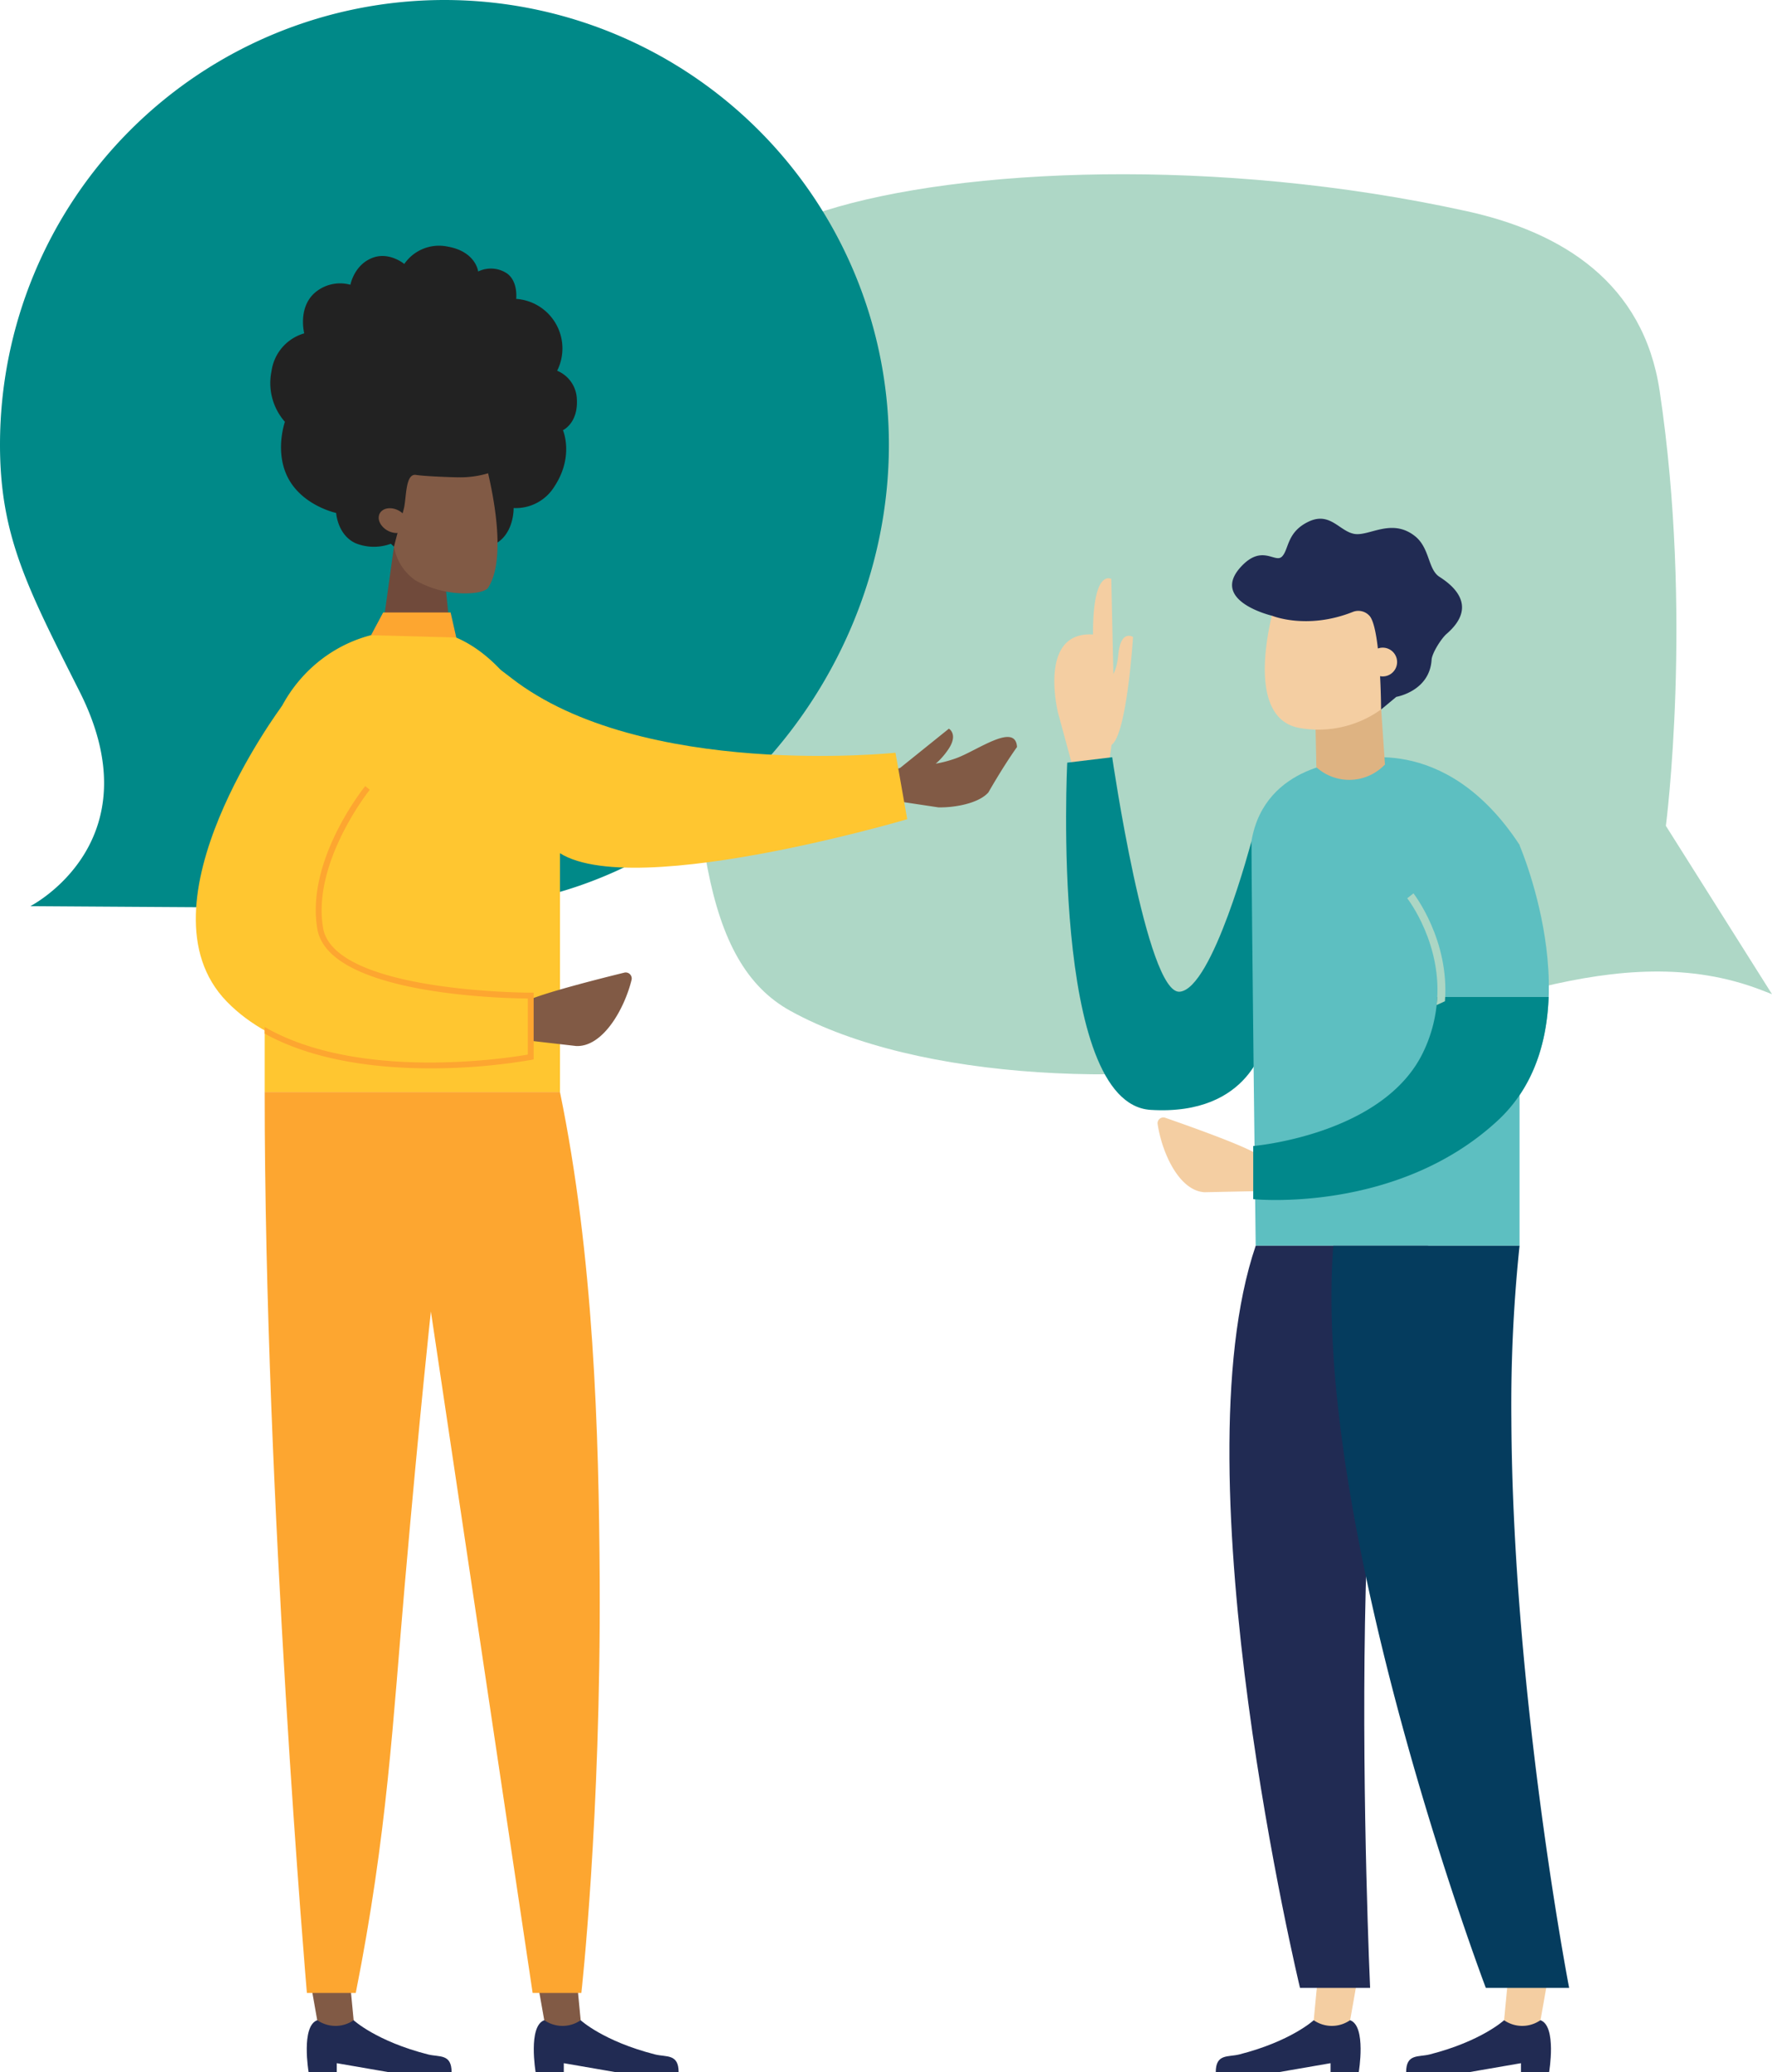 <svg xmlns="http://www.w3.org/2000/svg" xmlns:xlink="http://www.w3.org/1999/xlink" width="386.73" height="452.055" viewBox="0 0 386.73 452.055"><defs><clipPath id="clip-path"><rect id="Rechteck_625" data-name="Rechteck 625" width="179.226" height="365.425" transform="translate(0 0)" fill="none"></rect></clipPath></defs><g id="Gruppe_2346" data-name="Gruppe 2346" transform="translate(-1273.268 -3866.492)"><path id="Pfad_3355" data-name="Pfad 3355" d="M669.135,349.654l-2.267-.877c-31.153-12.061-64.625,5.821-96.907,13.317-37.056,8.605-87.31,6.547-115.084-8.813-18.954-10.481-21.921-39.611-21.762-98.222.106-39.383-7.879-64.661,29.508-76.382,29.369-9.206,85.305-11.836,139.89.163,20.955,4.606,38.575,15.672,42.1,39.188,7.35,48.987,1.361,94.9,1.361,94.9Z" transform="translate(990.863 3733.721)" fill="#aed7c6"></path><path id="Pfad_3356" data-name="Pfad 3356" d="M97,0A97,97,0,0,0,0,97c0,19.942,6,31.3,17.383,53.889,16.566,32.877-10.766,46.79-10.766,46.79s71.657.494,90.381.494c53.571,0,97-47.6,97-101.173A97,97,0,0,0,97,0" transform="translate(1273.268 3866.492)" fill="#008988"></path><g id="Gruppe_2304" data-name="Gruppe 2304" transform="translate(2025.716 7393.649)"><path id="Pfad_3425" data-name="Pfad 3425" d="M366.144,1652.937s-4.945,4.586-16.218,7.458c-2.482.632-5.158-.213-5.158,3.882H358.45l11.378-1.967v1.967h6.145s1.711-10.05-1.878-11.339Z" transform="translate(-831.882 -4739.379)" fill="#212b53"></path><path id="Pfad_3426" data-name="Pfad 3426" d="M445.245,1619.238l-.692,7.219a6.951,6.951,0,0,0,7.528.253l.422-.253,1.276-7.219Z" transform="translate(-910.29 -4712.899)" fill="#f4cea2"></path><path id="Pfad_3427" data-name="Pfad 3427" d="M597.439,1652.937s-4.945,4.586-16.217,7.458c-2.482.632-5.158-.213-5.158,3.882h13.68l11.378-1.967v1.967h6.145s1.711-10.05-1.878-11.339Z" transform="translate(-1021.63 -4739.379)" fill="#212b53"></path><path id="Pfad_3428" data-name="Pfad 3428" d="M676.538,1619.238l-.692,7.219a6.951,6.951,0,0,0,7.528.253l.422-.253,1.276-7.219Z" transform="translate(-1100.037 -4712.899)" fill="#f4cea2"></path><path id="Pfad_1840" data-name="Pfad 1840" d="M2479.265,648.561a11.037,11.037,0,0,1,.475,7.87l-1.437,10.213-1.754,1.18-6.529,2.7a7.034,7.034,0,0,0,0-4.089l-2.869-10.564s-4.458-17.826,7.644-17.063c-.062-14.52,3.983-12.123,3.983-12.123l.279,12.553Z" transform="translate(-2988.695 -4027.548)" fill="#f4cea2"></path><path id="Pfad_1841" data-name="Pfad 1841" d="M2511.262,712.547s-8.461,32.292-15.677,32.869-14.721-51.156-14.721-51.156l-9.813,1.186s-3.811,74.393,18.2,75.748,24.917-15.1,24.917-15.1Z" transform="translate(-2990.579 -4056.228)" fill="#01888b"></path><path id="Pfad_1842" data-name="Pfad 1842" d="M2541.9,800.834h57.583V713.377c-16.452-25.1-36.955-18.266-36.955-18.266s-18.642.335-21.548,17.436c0,12.376.919,88.288.919,88.288" transform="translate(-3020.3 -4056.228)" fill="#5dbfc1"></path><path id="Pfad_1843" data-name="Pfad 1843" d="M2579.519,675.587l.853,12.364-.407.386a10.723,10.723,0,0,1-14.565.2l-.193-9.3Z" transform="translate(-3030.557 -4048.32)" fill="#deb382"></path><path id="Pfad_1844" data-name="Pfad 1844" d="M2575.918,630.781l-1.042,20.438c-2.032-.082-3.226,2.1-2.837,4.013a3.828,3.828,0,0,0-.342,1.505,23.443,23.443,0,0,1-18.211,4.241c-12.933-2.475-5.129-27.478-5.129-27.478Z" transform="translate(-3022.434 -4029.347)" fill="#f4cea2"></path><path id="Pfad_1845" data-name="Pfad 1845" d="M2577.173,634.8c.1-1.5,2.14-4.677,3.276-5.66,7.323-6.336.772-10.955-1.552-12.448-2.569-1.651-2.064-6.312-5.392-8.917-5.081-3.976-9.977.145-13.23-.458s-5.275-4.93-10.005-2.638-4.21,6.007-5.726,7.574-4.3-2.763-8.917,2.184c-7.019,7.527,6.747,10.746,6.747,10.746s7.533,3.119,17.508-.795a3.274,3.274,0,0,1,3.86.947c2.38,3.255,2.409,20.305,2.409,20.305l3.327-2.766s7.254-1.209,7.7-8.074" transform="translate(-3017.188 -4018.01)" fill="#212b53"></path><path id="Pfad_1846" data-name="Pfad 1846" d="M2591.256,657.13a3.138,3.138,0,1,1-1.715-4.094,3.137,3.137,0,0,1,1.715,4.094" transform="translate(-3039.03 -4038.672)" fill="#f4cea2"></path><path id="Pfad_1851" data-name="Pfad 1851" d="M2600.759,727.418S2618.019,767.25,2596,787.6s-51.917,16.885-51.917,16.885V793.011s27.021-2.284,35.681-20.349-3.464-33.7-3.464-33.7" transform="translate(-3021.612 -4070.269)" fill="#5dbfc1"></path><path id="Pfad_1852" data-name="Pfad 1852" d="M2529.475,846.59l-13.785.288c-5.6-.309-9.321-8.667-10.25-14.88a1.262,1.262,0,0,1,1.669-1.364c4.678,1.624,16.709,5.884,19.821,7.816Z" transform="translate(-3005.242 -4113.947)" fill="#f4cea2"></path><path id="Pfad_1853" data-name="Pfad 1853" d="M2538.363,879.113c-17.174,50.371,9.669,161.9,9.669,161.9h15.3s-7.216-158.157,12.7-161.9Z" transform="translate(-3016.76 -4134.506)" fill="#212b53"></path><path id="Pfad_1854" data-name="Pfad 1854" d="M2581.8,784.992a31.029,31.029,0,0,1-3.074,12.051c-8.659,18.065-37.088,20.457-37.088,20.457v11.588s31.3,3.241,53.324-17.109c7.985-7.377,10.792-17.315,11.144-26.988Z" transform="translate(-3020.577 -4094.649)" fill="#01888b"></path><path id="Pfad_1855" data-name="Pfad 1855" d="M2606.358,770.132c.6-.273,1.212-.536,1.81-.822,1.038-13.349-6.77-23.413-6.87-23.539l-1.357,1.076c.1.123,7.873,10.161,6.417,23.285" transform="translate(-3045.266 -4078.041)" fill="#acd6c4"></path><path id="Pfad_1856" data-name="Pfad 1856" d="M2483.838,659.31s3.176-.954,3.673-6.75,3.235-4,3.235-4-1.425,22.852-5.067,23.711-1.841-12.956-1.841-12.956" transform="translate(-2995.912 -4036.763)" fill="#f4cea2"></path><path id="Pfad_1857" data-name="Pfad 1857" d="M2571.656,879.113c-4.676,61.764,33.29,161.9,33.29,161.9h18.184s-12.357-64.033-12.609-124.131a333.382,333.382,0,0,1,1.786-37.774Z" transform="translate(-3033.12 -4134.506)" fill="#053c5e"></path></g><g id="Gruppe_2294" data-name="Gruppe 2294" transform="translate(5514.721 7393.65)"><path id="Pfad_3424" data-name="Pfad 3424" d="M3895.3,1690.338a6.962,6.962,0,0,0-4.3-6.19,10.834,10.834,0,0,0-8.94-15.671s.46-3.751-1.978-5.538a6.339,6.339,0,0,0-6.317-.44s-.486-4.405-6.815-5.46a9.2,9.2,0,0,0-9.31,3.817s-3.217-2.69-6.829-1.379c-4.116,1.494-4.932,5.915-4.932,5.915a8.441,8.441,0,0,0-8.051,2.008c-3.4,3.343-2.023,8.593-2.023,8.593a9.991,9.991,0,0,0-7.137,8.233,12.793,12.793,0,0,0,2.918,11.071s-2.4,6.777.871,12.579,10.311,7.3,10.311,7.3.283,4.765,4.219,6.593a10.683,10.683,0,0,0,8,.019c.41-1.365,14.452-1.131,14.935.32a8.577,8.577,0,0,0,7.328-.052c4.43-2.215,4.252-7.954,4.252-7.954a9.9,9.9,0,0,0,8.887-4.675c4.377-6.646,1.873-12.309,1.873-12.309S3895.611,1695.612,3895.3,1690.338Z" transform="translate(-8010.859 -5130.43)" fill="#222"></path><g id="Gruppe_2186" data-name="Gruppe 2186" transform="translate(-4198.721 -3440.528)"><g id="Gruppe_1942" data-name="Gruppe 1942" transform="translate(0 0)" clip-path="url(#clip-path)"><path id="Pfad_3089" data-name="Pfad 3089" d="M355.005,1652.937s4.945,4.586,16.218,7.458c2.482.632,5.158-.213,5.158,3.882H362.7l-11.378-1.967v1.967h-6.145s-1.711-10.05,1.878-11.339Z" transform="translate(-271.009 -1298.851)" fill="#212b53"></path><path id="Pfad_3090" data-name="Pfad 3090" d="M453.088,1619.238l.692,7.219a6.951,6.951,0,0,1-7.528.253l-.422-.253-1.276-7.219Z" transform="translate(-369.784 -1272.371)" fill="#815a45"></path><path id="Pfad_3091" data-name="Pfad 3091" d="M586.3,1652.937s4.945,4.586,16.217,7.458c2.482.632,5.158-.213,5.158,3.882h-13.68l-11.378-1.967v1.967h-6.145s-1.711-10.05,1.878-11.339Z" transform="translate(-551.851 -1298.851)" fill="#212b53"></path><path id="Pfad_3092" data-name="Pfad 3092" d="M684.381,1619.238l.692,7.219a6.951,6.951,0,0,1-7.528.253l-.422-.253-1.276-7.219Z" transform="translate(-650.624 -1272.371)" fill="#815a45"></path><path id="Pfad_3093" data-name="Pfad 3093" d="M9.076,351.889c.762.216,3.433.706,8.547-1.1,4.588-1.619,13.042-7.959,13.377-2.484-3.11,4.364-6.242,9.9-6.242,9.9-2.14,2.435-7.479,3.358-10.941,3.267L3.139,359.863S.177,355.24,0,355.047l1.51-1.68a23.566,23.566,0,0,0,7.566-1.477" transform="translate(148.227 -271.976)" fill="#815a45"></path><path id="Pfad_3094" data-name="Pfad 3094" d="M73.843,346.63a4.1,4.1,0,0,0,.747.342c-.471.519-.906,1.06-1.321,1.613-2.279,1.121-4.52,2.316-6.786,3.462-.507-1.489-1.224-3.577-1.3-3.717l13.259-10.665s1.985,1.135.072,4.205a16.114,16.114,0,0,1-4.672,4.759" transform="translate(85.916 -265.332)" fill="#815a45"></path><path id="Pfad_3095" data-name="Pfad 3095" d="M590.073,159.784l1.5,14.757-15.814.626,3.169-22.877Z" transform="translate(-535.683 -119.667)" fill="#704a3b"></path><path id="Pfad_3096" data-name="Pfad 3096" d="M545.39,78.46c1.838-.051,3.54-.326,4.43-1.052,5.3-7.706-.737-28.479-.737-28.479l-8.469-3.566-10.761,6.712L529.241,66a11.3,11.3,0,0,0,4.8,9.6A22.048,22.048,0,0,0,545.39,78.46" transform="translate(-486.142 -35.646)" fill="#815a45"></path><path id="Pfad_3097" data-name="Pfad 3097" d="M516.314,24.317c.591-2.339.283-7.734,2.664-7.344,1.737.284,7.689.529,9.692.529,4.773,0,13.282-1.868,13.282-9.131,0-3.632-3.522-6.762-5.754-7.693a9.675,9.675,0,0,0-6.9-.087c-5.256,1.837-12.227,5.891-15.007,5.332-4.676-.94-9.342,1.8-9.276,5.777.07,4.244,2.285,10.63,4.372,14.685a22.314,22.314,0,0,0,4.767,6.236Z" transform="translate(-470.907 0.002)" fill="#222"></path><path id="Pfad_3098" data-name="Pfad 3098" d="M621.355,113.765c1.064-.939,3.055-.762,4.447.4s1.659,2.86.595,3.8-3.055.762-4.447-.4-1.658-2.859-.595-3.8" transform="translate(-580.787 -88.921)" fill="#815a45"></path><path id="Pfad_3099" data-name="Pfad 3099" d="M124.571,262.21c28.532,22.183,83.868,16.316,83.868,16.316L211,293.032s-70.207,20.746-78.965,4.148-35.993-57.153-7.461-34.969" transform="translate(-55.736 -200.949)" fill="#ffc630"></path><path id="Pfad_3100" data-name="Pfad 3100" d="M498.808,237.144q.778,0,1.532.028c16.7.612,29.739,23.653,29.739,40.362v60.429H465.632V268.805c0-15.37,11.008-28.806,26.2-31.143a45.86,45.86,0,0,1,6.977-.518" transform="translate(-450.599 -186.344)" fill="#ffc630"></path><path id="Pfad_3101" data-name="Pfad 3101" d="M392.519,600.339l14.263,1.639c5.832.224,10.506-8.079,12.074-14.43a1.314,1.314,0,0,0-1.6-1.576c-5.007,1.228-17.895,4.475-21.309,6.175Z" transform="translate(-323.751 -460.416)" fill="#815a45"></path><path id="Pfad_3102" data-name="Pfad 3102" d="M514.242,314.491s-32.5,43.412-12.085,64.469,66.361,12.123,66.361,12.123v-13.4s-43.39.106-45.942-14.623,10.317-30.682,10.317-30.682" transform="translate(-495.42 -247.122)" fill="#ffc630"></path><path id="Pfad_3103" data-name="Pfad 3103" d="M492.441,448.687c20.569,11.847,52.954,6.788,57.429,6.012V442.468c-5.632-.046-43.461-.886-45.933-15.15-2.572-14.843,9.917-30.531,10.45-31.191l.992.8c-.126.157-12.66,15.892-10.186,30.172,2.42,13.961,44.45,14.094,45.3,14.094h.649v14.565l-.516.1a130.665,130.665,0,0,1-22.074,1.842c-11.453,0-25.263-1.581-36.115-7.577Z" transform="translate(-477.408 -311.27)" fill="#fda630"></path><path id="Pfad_3104" data-name="Pfad 3104" d="M489.566,707.786c7.367,35.744,8.5,74.214,8.666,106.5.27,52.011-4,90.021-4,90.021H483.6L461.393,755.633s-2.421,22.111-5.7,59.6c-2.572,29.421-3.785,54.291-10.695,89.073H434.33s-9.212-107.354-9.212-196.524Z" transform="translate(-410.086 -556.167)" fill="#fda630"></path><path id="Pfad_3105" data-name="Pfad 3105" d="M588.7,219.332h-14.72l-2.645,4.957,18.6.5Z" transform="translate(-533.089 -172.347)" fill="#fda630"></path></g></g></g></g></svg>